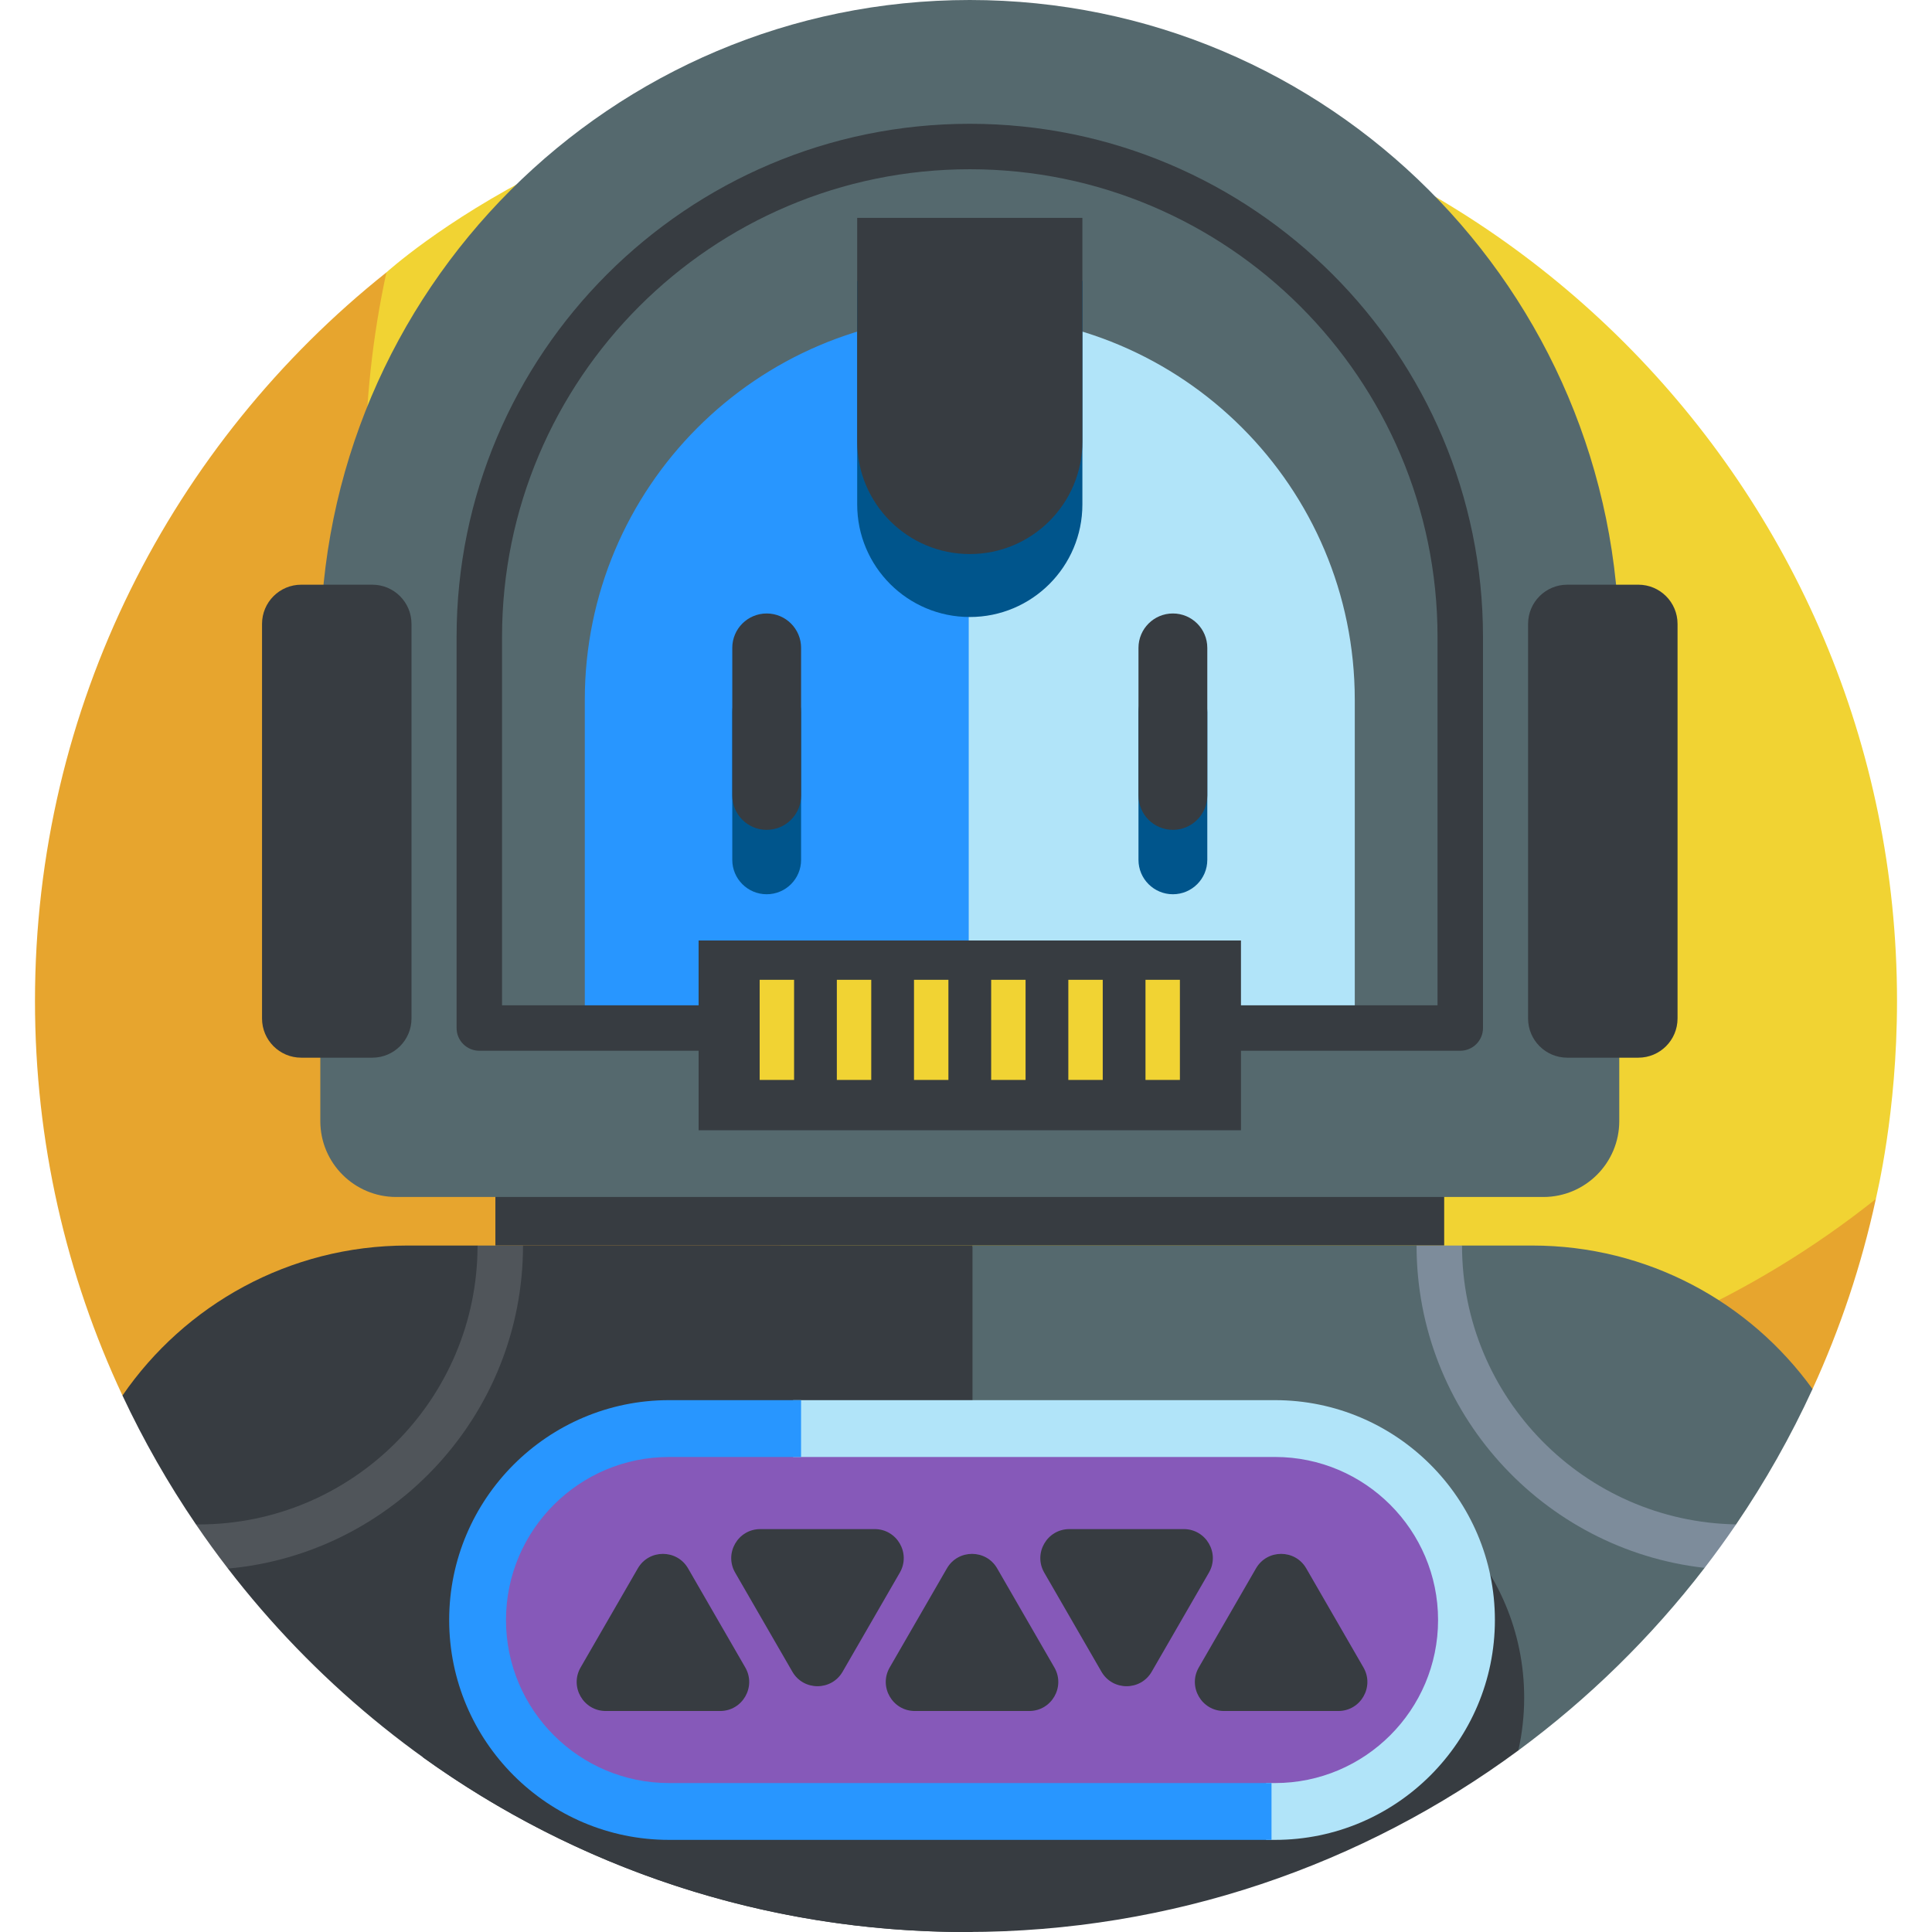 <svg id="Layer_1" enable-background="new 0 0 510 510" height="512" viewBox="0 0 510 510" width="512" xmlns="http://www.w3.org/2000/svg"><g><g><g><path d="m255 18.469c-94.577 0-152.837 53.347-152.998 53.437 0 0-2.422 3.023-2.875 5.033-3.68 16.335-7.118 38.227-7.118 54.202 0 135.732 114.462 245.738 250.195 245.738 52.267 0 110.419-25.051 149.338-55.17.871-.674 3.633-5.201 3.633-5.201.171-1.047 5.59-22.626 5.59-52.274 0-135.732-110.033-245.765-245.765-245.765z" fill="#f1d333"/></g><g fill="#e7a52e"><path d="m96.418 124.177c0-17.941 1.935-35.422 5.585-52.27-56.522 45.028-92.768 114.446-92.768 192.328 0 37.231 8.279 72.528 23.095 104.151l273.909-1.053c-118.694-17.395-209.821-119.634-209.821-243.156z"/><path d="m379.996 367.048 98.466-.379c7.272-15.854 12.918-32.641 16.713-50.161-32.649 26.006-72.062 43.879-115.179 50.54z"/></g></g><g><path d="m130.771 310.882h250.458v17.909h-250.458z" fill="#373c41"/></g><g><path d="m407.407 315.975h-302.814c-11.067 0-20.038-8.971-20.038-20.038v-124.492c0-94.687 76.759-171.445 171.445-171.445 94.686 0 171.445 76.758 171.445 171.445v124.492c0 11.067-8.972 20.038-20.038 20.038z" fill="#55696e"/></g><g><path d="m256 83.121c-.278 0-.554.008-.832.01v187.29h102.459v-85.673c.001-56.126-45.5-101.627-101.627-101.627z" fill="#b1e4f9"/></g><g><path d="m255.72 83.125c-55.998.151-101.348 45.59-101.348 101.624v85.673h101.348z" fill="#2896ff"/></g><g><path d="m385.473 277.373h-258.946c-3.313 0-6-2.687-6-6v-103.223c0-74.7 60.773-135.473 135.473-135.473s135.473 60.773 135.473 135.473v103.223c0 3.314-2.687 6-6 6zm-252.946-12h246.945v-97.223c0-68.083-55.39-123.473-123.473-123.473s-123.473 55.39-123.473 123.473v97.223z" fill="#373c41"/></g><g><g><path d="m202.386 236.06c-5.016 0-9.083-4.066-9.083-9.083v-38.952c0-5.016 4.066-9.083 9.083-9.083 5.016 0 9.083 4.066 9.083 9.083v38.952c0 5.017-4.067 9.083-9.083 9.083z" fill="#00558c"/></g><g><path d="m309.614 236.06c-5.016 0-9.083-4.066-9.083-9.083v-38.952c0-5.016 4.066-9.083 9.083-9.083 5.016 0 9.083 4.066 9.083 9.083v38.952c-.001 5.017-4.067 9.083-9.083 9.083z" fill="#00558c"/></g></g><g><g><path d="m202.386 219.059c-5.016 0-9.083-4.066-9.083-9.083v-38.952c0-5.016 4.066-9.083 9.083-9.083 5.016 0 9.083 4.066 9.083 9.083v38.952c0 5.017-4.067 9.083-9.083 9.083z" fill="#373c41"/></g><g><path d="m309.614 219.059c-5.016 0-9.083-4.066-9.083-9.083v-38.952c0-5.016 4.066-9.083 9.083-9.083 5.016 0 9.083 4.066 9.083 9.083v38.952c-.001 5.017-4.067 9.083-9.083 9.083z" fill="#373c41"/></g></g><g><g><path d="m98.279 279.202h-18.764c-5.713 0-10.345-4.632-10.345-10.345v-104.167c0-5.713 4.632-10.345 10.345-10.345h18.764c5.713 0 10.345 4.632 10.345 10.345v104.167c0 5.713-4.631 10.345-10.345 10.345z" fill="#373c41"/></g><g><path d="m432.485 279.202h-18.764c-5.713 0-10.345-4.632-10.345-10.345v-104.167c0-5.713 4.632-10.345 10.345-10.345h18.764c5.713 0 10.345 4.632 10.345 10.345v104.167c-.001 5.713-4.632 10.345-10.345 10.345z" fill="#373c41"/></g></g><g><path d="m184.414 248.267h143.171v50.092h-143.171z" fill="#373c41"/></g><g><g><path d="m200.535 258.643h9.083v26.432h-9.083z" fill="#f1d333"/></g><g><path d="m220.905 258.643h9.083v26.432h-9.083z" fill="#f1d333"/></g><g><path d="m241.274 258.643h9.083v26.432h-9.083z" fill="#f1d333"/></g><g><path d="m261.643 258.643h9.083v26.432h-9.083z" fill="#f1d333"/></g><g><path d="m282.013 258.643h9.083v26.432h-9.083z" fill="#f1d333"/></g><g><path d="m302.382 258.643h9.083v26.432h-9.083z" fill="#f1d333"/></g></g><path d="m404.479 328.791h-18.541l-6.466 3.77-5.534-3.77h-117.227l-25.047 122.871 169.136 10.414c18.536-13.672 35.107-29.9 49.174-48.197l1.213-6.457 7.097-5.021c7.669-11.261 14.431-23.205 20.177-35.732-16.557-22.944-43.525-37.878-73.982-37.878z" fill="#55696e"/><path d="m138.062 328.791-5.534 4.87-6.466-4.87h-18.541c-31.209 0-58.756 15.681-75.19 39.594 5.572 11.893 12.07 23.267 19.399 34.028l8.633 3.688-.187 7.965c44.934 58.343 115.489 95.934 194.824 95.934.571 0 1.141-.003 1.711-.007v-181.202z" fill="#373c41"/><path d="m400.8 462.076c1.011-4.49 1.544-9.16 1.544-13.956 0-34.943-28.327-63.271-63.271-63.271h-166.146c-34.943 0-63.271 28.327-63.271 63.271 0 5.438.686 10.716 1.977 15.752 40.352 29.03 89.863 46.128 143.367 46.128 54.331 0 104.86-17.727 145.8-47.924z" fill="#373c41"/><g><path d="m336.575 377.106h-159.965c-27.912 0-50.539 22.627-50.539 50.539 0 27.912 22.627 50.539 50.539 50.539h159.965c27.912 0 50.539-22.627 50.539-50.539 0-27.912-22.627-50.539-50.539-50.539z" fill="#8659b9"/></g><g><path d="m336.575 369.605h-127.205v15h127.205c23.731 0 43.039 19.308 43.039 43.039s-19.307 43.038-43.039 43.038h-2.361v15h2.361c32.002 0 58.039-26.036 58.039-58.038s-26.036-58.039-58.039-58.039z" fill="#b1e4f9"/></g><g><path d="m335.647 470.683h-159.037c-23.731 0-43.039-19.307-43.039-43.038s19.307-43.039 43.039-43.039h34.854v-15h-34.854c-32.002 0-58.039 26.036-58.039 58.039 0 32.002 26.036 58.038 58.039 58.038h159.037z" fill="#2896ff"/></g><g><path d="m385.938 328.791h-12c0 43.972 33.319 80.309 76.036 85.089 2.876-3.741 5.648-7.568 8.31-11.478-40.009-.683-72.346-33.441-72.346-73.611z" fill="#7d8c9b"/><path d="m52.44 402.413h-.711c2.703 3.969 5.52 7.855 8.445 11.653 43.601-3.922 77.887-40.67 77.887-85.275h-12c.001 40.596-33.026 73.622-73.621 73.622z" fill="#50555a"/></g><g><path d="m256 162.876c-16.416 0-29.723-13.307-29.723-29.723v-59.021h59.446v59.021c0 16.416-13.307 29.723-29.723 29.723z" fill="#00558c"/></g><g><path d="m256 146.255c-16.416 0-29.723-13.307-29.723-29.723v-59.021h59.446v59.021c0 16.415-13.307 29.723-29.723 29.723z" fill="#373c41"/></g><g><g><path d="m168.365 414.017-15.1 26.153c-2.949 5.107.737 11.492 6.635 11.492h30.199c5.897 0 9.583-6.384 6.635-11.492l-15.1-26.153c-2.949-5.107-10.321-5.107-13.269 0z" fill="#373c41"/></g><g><path d="m331.551 414.017-15.1 26.153c-2.949 5.107.737 11.492 6.635 11.492h30.199c5.897 0 9.583-6.384 6.635-11.492l-15.1-26.153c-2.948-5.107-10.32-5.107-13.269 0z" fill="#373c41"/></g><g><path d="m222.431 441.288 15.1-26.153c2.949-5.107-.737-11.492-6.635-11.492h-30.199c-5.897 0-9.583 6.384-6.635 11.492l15.1 26.153c2.948 5.108 10.32 5.108 13.269 0z" fill="#373c41"/></g><g><path d="m249.958 414.017-15.1 26.153c-2.949 5.107.737 11.492 6.635 11.492h30.199c5.897 0 9.583-6.384 6.635-11.492l-15.1-26.153c-2.949-5.107-10.32-5.107-13.269 0z" fill="#373c41"/></g><g><path d="m304.024 441.288 15.1-26.153c2.949-5.107-.737-11.492-6.635-11.492h-30.199c-5.897 0-9.583 6.384-6.635 11.492l15.1 26.153c2.948 5.108 10.32 5.108 13.269 0z" fill="#373c41"/></g></g></g></svg>